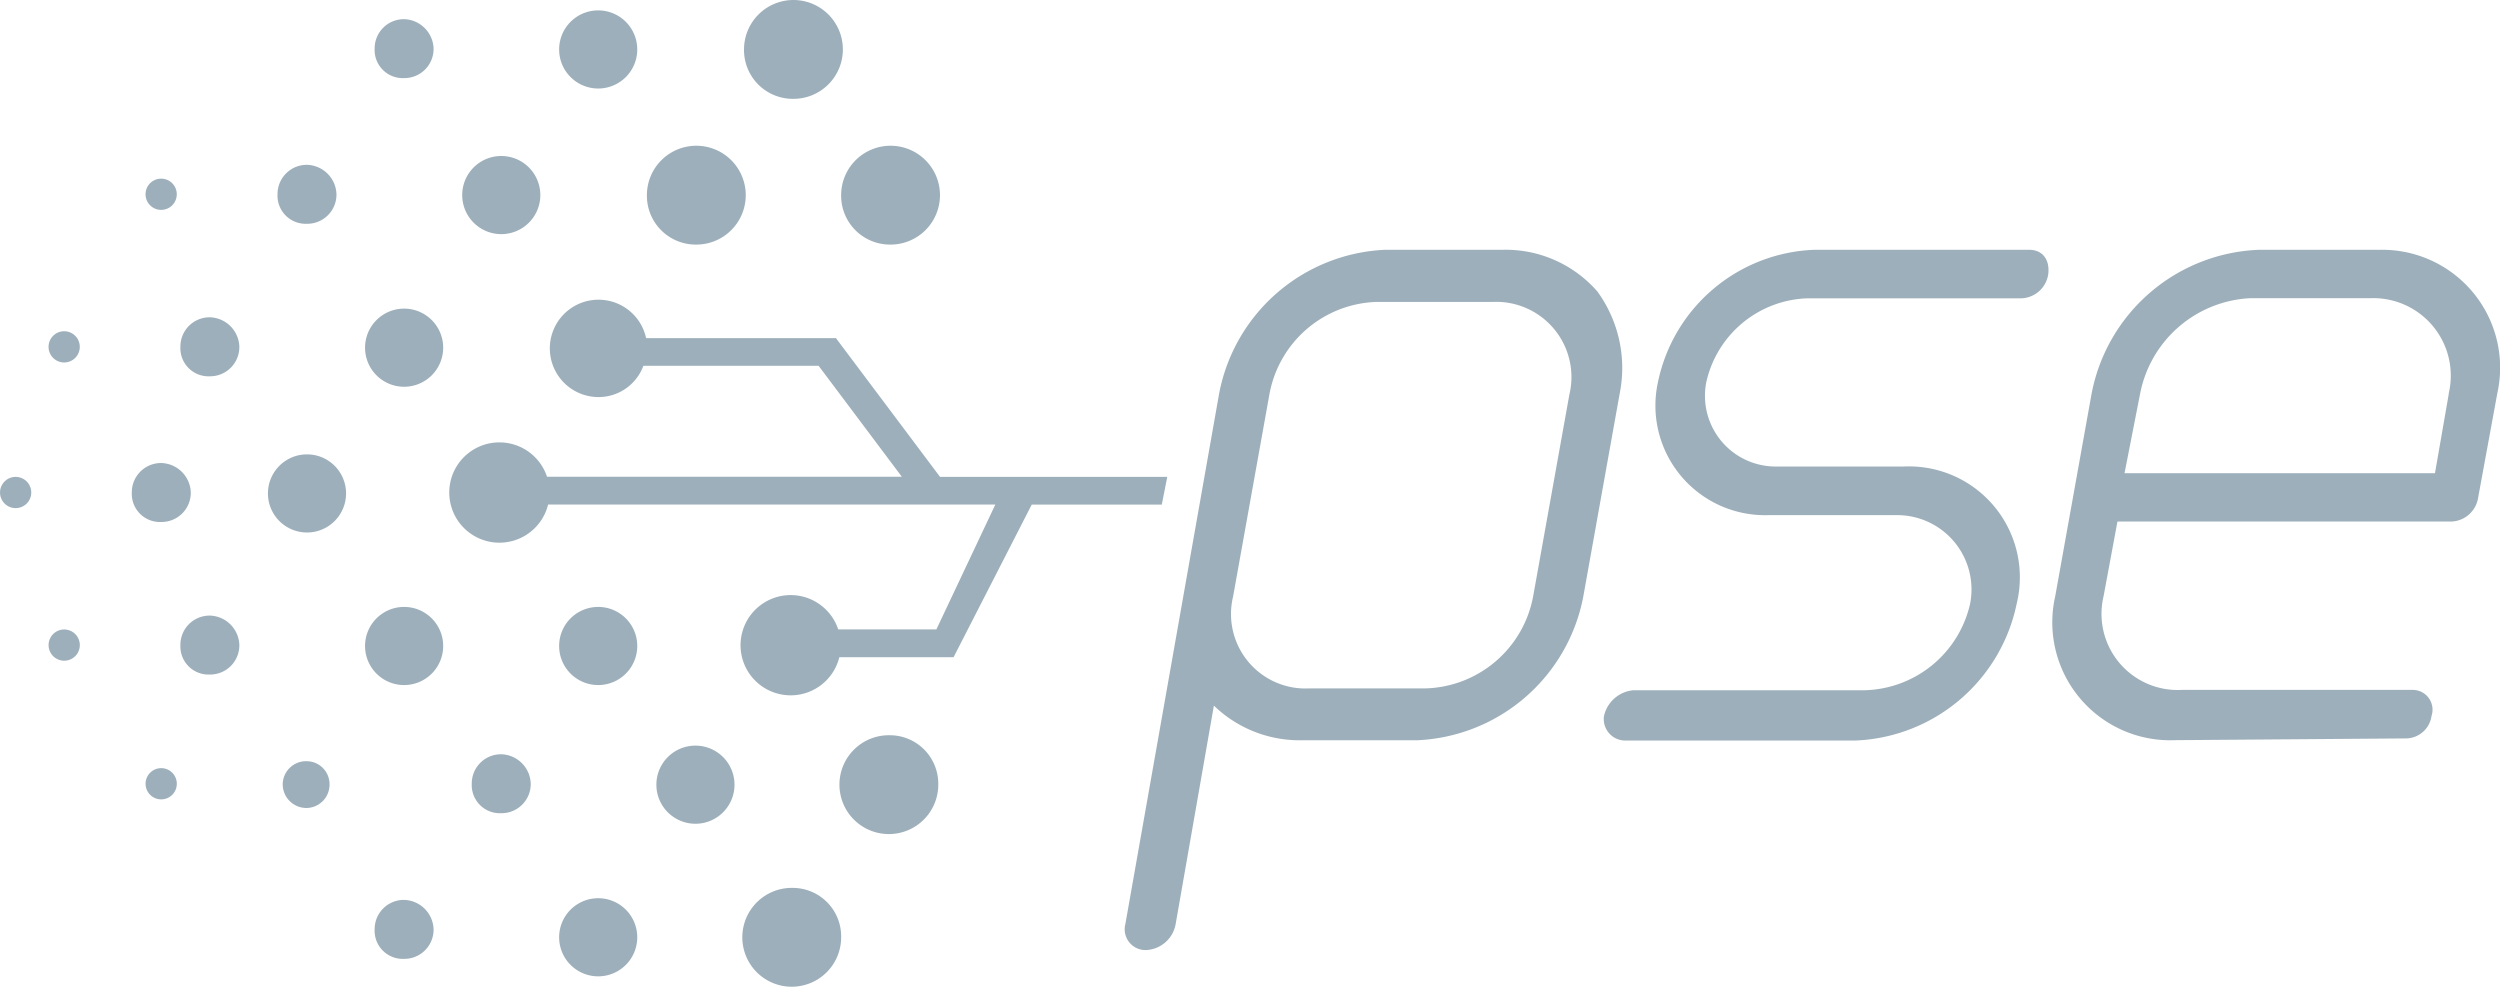 <svg id="Grupo_10071" data-name="Grupo 10071" xmlns="http://www.w3.org/2000/svg" width="78.461" height="30.968" viewBox="0 0 78.461 30.968">
  <path id="Trazado_54395" data-name="Trazado 54395" d="M892.836,475.787a3.819,3.819,0,0,0-2.943-1.306h-3.7a5.554,5.554,0,0,0-5.225,4.512l-2.943,16.65a.652.652,0,0,0,.652.816.987.987,0,0,0,.926-.816l1.2-6.856a3.865,3.865,0,0,0,2.721,1.088h3.646a5.554,5.554,0,0,0,5.227-4.512L893.538,479a4.08,4.08,0,0,0-.7-3.21Zm-.871,3.21-1.143,6.366a3.536,3.536,0,0,1-3.375,2.884H883.8a2.337,2.337,0,0,1-2.394-2.884L882.549,479a3.532,3.532,0,0,1,3.375-2.883h3.652A2.361,2.361,0,0,1,891.966,479Z" transform="translate(-842.706 -466.642)" fill="#9dafbb"/>
  <path id="Trazado_54396" data-name="Trazado 54396" d="M931.919,474.481h-6.747a5.21,5.21,0,0,0-4.9,4.139,3.44,3.44,0,0,0,3.433,4.189h4.022a2.332,2.332,0,0,1,2.34,2.775,3.483,3.483,0,0,1-3.32,2.72H919.5a1.039,1.039,0,0,0-.926.816.675.675,0,0,0,.709.762h7.185a5.39,5.39,0,0,0,5.061-4.3,3.482,3.482,0,0,0-3.538-4.3H924.02a2.219,2.219,0,0,1-2.23-2.665,3.366,3.366,0,0,1,3.156-2.613h6.7a.883.883,0,0,0,.872-.76C932.571,474.808,932.354,474.481,931.919,474.481Z" transform="translate(-868.235 -466.641)" fill="#9dafbb"/>
  <path id="Trazado_54397" data-name="Trazado 54397" d="M966.778,474.481h-3.7a5.564,5.564,0,0,0-5.279,4.513l-1.143,6.366a3.7,3.7,0,0,0,3.756,4.512l7.238-.055a.818.818,0,0,0,.817-.707.621.621,0,0,0-.6-.816h-7.24a2.39,2.39,0,0,1-2.452-2.943l.435-2.34h10.451a.883.883,0,0,0,.871-.762l.6-3.265a3.7,3.7,0,0,0-3.75-4.5Zm2.232,4.513-.435,2.5h-9.743l.49-2.5A3.706,3.706,0,0,1,962.8,476h3.756a2.433,2.433,0,0,1,2.448,3Z" transform="translate(-892.155 -466.642)" fill="#9dafbb"/>
  <path id="Trazado_54398" data-name="Trazado 54398" d="M843.521,484.192h-7.132l-3.266-4.353h-5.958a1.528,1.528,0,1,0-1.5,1.849,1.5,1.5,0,0,0,1.414-.981h5.5l2.612,3.482H824.055a1.574,1.574,0,1,0,.034.872h14.036l-1.85,3.918h-3.081a1.573,1.573,0,1,0,.035.872h3.586l2.452-4.788h4.082Z" transform="translate(-806.887 -469.226)" fill="#9dafbb"/>
  <path id="Trazado_54399" data-name="Trazado 54399" d="M831.3,456.671a1.226,1.226,0,1,0-1.226-1.226A1.226,1.226,0,0,0,831.3,456.671Z" transform="translate(-812.526 -453.893)" fill="#9dafbb"/>
  <path id="Trazado_54400" data-name="Trazado 54400" d="M831.3,504.718a1.226,1.226,0,1,0,1.226,1.226A1.226,1.226,0,0,0,831.3,504.718Z" transform="translate(-812.526 -485.67)" fill="#9dafbb"/>
  <path id="Trazado_54401" data-name="Trazado 54401" d="M831.3,529.378a1.226,1.226,0,1,0,1.226,1.226A1.226,1.226,0,0,0,831.3,529.378Z" transform="translate(-812.526 -501.188)" fill="#9dafbb"/>
  <path id="Trazado_54402" data-name="Trazado 54402" d="M839.064,468.774a1.551,1.551,0,1,0-1.523-1.577,1.533,1.533,0,0,0,1.523,1.577Z" transform="translate(-817.238 -461.098)" fill="#9dafbb"/>
  <path id="Trazado_54403" data-name="Trazado 54403" d="M839.526,516.461a1.226,1.226,0,1,0,1.226,1.226,1.226,1.226,0,0,0-1.226-1.226Z" transform="translate(-817.7 -493.06)" fill="#9dafbb"/>
  <path id="Trazado_54404" data-name="Trazado 54404" d="M847.287,456.44a1.551,1.551,0,1,0-1.524-1.577,1.532,1.532,0,0,0,1.524,1.577Z" transform="translate(-822.412 -453.338)" fill="#9dafbb"/>
  <path id="Trazado_54405" data-name="Trazado 54405" d="M847.286,528.5a1.551,1.551,0,1,0,1.524,1.523,1.521,1.521,0,0,0-1.524-1.523Z" transform="translate(-822.411 -500.634)" fill="#9dafbb"/>
  <path id="Trazado_54406" data-name="Trazado 54406" d="M855.509,468.774a1.551,1.551,0,1,0-1.524-1.577,1.534,1.534,0,0,0,1.524,1.577Z" transform="translate(-827.586 -461.098)" fill="#9dafbb"/>
  <path id="Trazado_54407" data-name="Trazado 54407" d="M855.508,515.58a1.551,1.551,0,1,0,1.524,1.523,1.521,1.521,0,0,0-1.524-1.523Z" transform="translate(-827.585 -492.505)" fill="#9dafbb"/>
  <path id="Trazado_54408" data-name="Trazado 54408" d="M814.859,481.918a1.226,1.226,0,1,0-1.226-1.226A1.226,1.226,0,0,0,814.859,481.918Z" transform="translate(-802.176 -469.78)" fill="#9dafbb"/>
  <path id="Trazado_54409" data-name="Trazado 54409" d="M815.413,456.806a.916.916,0,0,0,.925-.923.954.954,0,0,0-.925-.926.917.917,0,0,0-.925.926.883.883,0,0,0,.925.923Z" transform="translate(-802.73 -454.355)" fill="#9dafbb"/>
  <path id="Trazado_54410" data-name="Trazado 54410" d="M815.413,529.524a.917.917,0,0,0-.925.925.883.883,0,0,0,.925.925.917.917,0,0,0,.925-.925A.953.953,0,0,0,815.413,529.524Z" transform="translate(-802.73 -501.281)" fill="#9dafbb"/>
  <path id="Trazado_54411" data-name="Trazado 54411" d="M814.859,504.718a1.226,1.226,0,1,0,1.227,1.226,1.226,1.226,0,0,0-1.227-1.226Z" transform="translate(-802.177 -485.67)" fill="#9dafbb"/>
  <path id="Trazado_54412" data-name="Trazado 54412" d="M823.082,469a1.226,1.226,0,1,0-1.226-1.226A1.226,1.226,0,0,0,823.082,469Z" transform="translate(-807.35 -461.652)" fill="#9dafbb"/>
  <path id="Trazado_54413" data-name="Trazado 54413" d="M798.967,480.2a.917.917,0,0,0-.925.926.883.883,0,0,0,.925.926.919.919,0,0,0,.925-.926A.955.955,0,0,0,798.967,480.2Z" transform="translate(-792.38 -470.242)" fill="#9dafbb"/>
  <path id="Trazado_54414" data-name="Trazado 54414" d="M807.19,469.136a.916.916,0,0,0,.925-.924.953.953,0,0,0-.925-.926.918.918,0,0,0-.925.926.883.883,0,0,0,.925.924Z" transform="translate(-797.555 -462.113)" fill="#9dafbb"/>
  <path id="Trazado_54415" data-name="Trazado 54415" d="M798.967,505.451a.917.917,0,0,0-.925.925.883.883,0,0,0,.925.925.917.917,0,0,0,.925-.925.954.954,0,0,0-.925-.925Z" transform="translate(-792.38 -486.131)" fill="#9dafbb"/>
  <path id="Trazado_54416" data-name="Trazado 54416" d="M807.467,517.781a.734.734,0,0,0-.762.707.744.744,0,0,0,.762.761.734.734,0,0,0,.707-.761.721.721,0,0,0-.707-.707Z" transform="translate(-797.832 -493.891)" fill="#9dafbb"/>
  <path id="Trazado_54417" data-name="Trazado 54417" d="M823.635,517.194a.917.917,0,0,0-.925.925.883.883,0,0,0,.925.925.917.917,0,0,0,.926-.925A.954.954,0,0,0,823.635,517.194Z" transform="translate(-807.904 -493.522)" fill="#9dafbb"/>
  <path id="Trazado_54418" data-name="Trazado 54418" d="M806.635,491.8a1.226,1.226,0,1,0,1.226,1.226A1.226,1.226,0,0,0,806.635,491.8Z" transform="translate(-797 -477.54)" fill="#9dafbb"/>
  <path id="Trazado_54419" data-name="Trazado 54419" d="M787.372,482.357a.49.49,0,1,0-.491-.491A.49.49,0,0,0,787.372,482.357Z" transform="translate(-785.357 -470.981)" fill="#9dafbb"/>
  <path id="Trazado_54420" data-name="Trazado 54420" d="M787.372,506.626a.49.49,0,1,0,.49.491A.491.491,0,0,0,787.372,506.626Z" transform="translate(-785.357 -486.87)" fill="#9dafbb"/>
  <path id="Trazado_54421" data-name="Trazado 54421" d="M795.59,469.44a.49.49,0,1,0-.49-.49A.49.49,0,0,0,795.59,469.44Z" transform="translate(-790.532 -462.853)" fill="#9dafbb"/>
  <path id="Trazado_54422" data-name="Trazado 54422" d="M795.781,493.459a.954.954,0,0,0-.925-.925.917.917,0,0,0-.926.925.883.883,0,0,0,.926.925.917.917,0,0,0,.925-.925Z" transform="translate(-789.793 -478.002)" fill="#9dafbb"/>
  <path id="Trazado_54423" data-name="Trazado 54423" d="M783.26,493.709a.49.49,0,1,0,.491.49A.49.49,0,0,0,783.26,493.709Z" transform="translate(-782.77 -478.742)" fill="#9dafbb"/>
  <path id="Trazado_54424" data-name="Trazado 54424" d="M795.59,518.368a.49.49,0,1,0,.491.49A.49.49,0,0,0,795.59,518.368Z" transform="translate(-790.532 -494.26)" fill="#9dafbb"/>
</svg>

